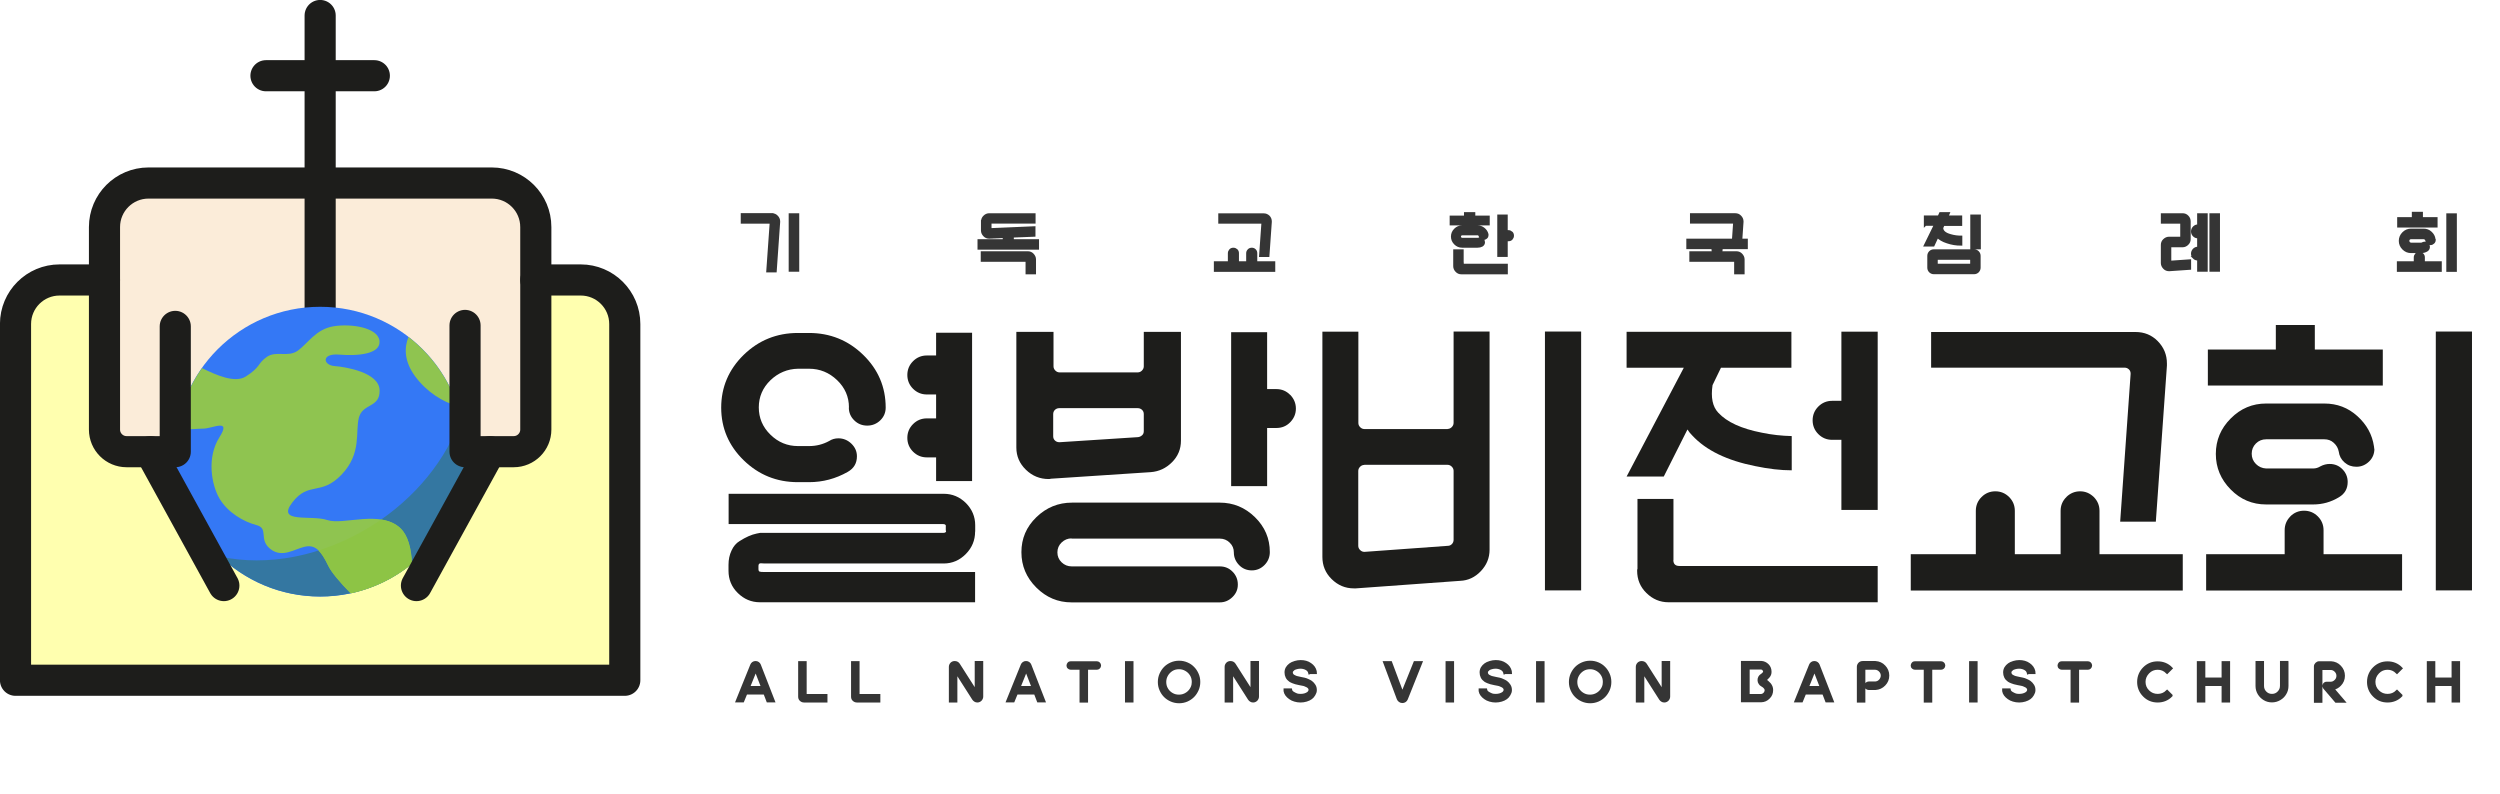 <?xml version="1.0" encoding="UTF-8"?>
<svg id="_레이어_2" data-name="레이어 2" xmlns="http://www.w3.org/2000/svg" viewBox="0 0 232.08 73.68">
  <defs>
    <style>
      .cls-1 {
        fill: none;
        stroke: #1d1d1b;
        stroke-linecap: round;
        stroke-linejoin: round;
        stroke-width: 2.89px;
      }

      .cls-2 {
        fill: #fbecd9;
      }

      .cls-3 {
        fill: #ffffaf;
      }

      .cls-4 {
        fill: #3478f5;
      }

      .cls-5 {
        fill: #8dc445;
      }

      .cls-6 {
        fill: #8fc450;
      }

      .cls-7 {
        fill: #3477a1;
      }

      .cls-8 {
        fill: #353535;
        stroke: #353535;
        stroke-miterlimit: 10;
        stroke-width: .25px;
      }

      .cls-9 {
        fill: #1d1d1b;
      }
    </style>
  </defs>
  <g id="Layer_2" data-name="Layer 2">
    <g>
      <path class="cls-9" d="m78.81,37.82c0-.98-.37-1.83-1.1-2.53-.73-.7-1.6-1.06-2.6-1.06h-1.03c-.98.02-1.84.38-2.56,1.07-.72.7-1.08,1.54-1.08,2.52s.36,1.83,1.08,2.53c.72.71,1.58,1.06,2.56,1.06h1.03c.67,0,1.29-.16,1.86-.47.26-.17.55-.25.86-.25.46,0,.87.17,1.21.5.34.33.51.72.51,1.17,0,.65-.29,1.13-.86,1.45-1.11.63-2.31.95-3.59.95h-1.03c-1.97,0-3.64-.68-5.03-2.03s-2.09-2.99-2.09-4.89.7-3.54,2.09-4.9c1.39-1.35,3.07-2.03,5.03-2.03h1.03c1.96,0,3.64.68,5.03,2.03,1.39,1.35,2.09,2.99,2.09,4.9,0,.46-.17.86-.5,1.18s-.74.49-1.21.49-.88-.16-1.21-.49c-.33-.32-.5-.72-.5-1.18Zm11.71,11.54c0,.8-.29,1.49-.86,2.07s-1.26.88-2.06.88h-16.63s-.07,0-.17-.01-.15-.01-.17-.01c-.15,0-.22.08-.22.25v.28c0,.13.03.21.1.24.07.03.19.04.38.04h19.63v2.81h-19.97c-.8,0-1.48-.29-2.06-.86-.58-.57-.86-1.26-.86-2.06v-.56c0-.48.09-.92.28-1.32.18-.4.43-.69.75-.88.58-.37,1.1-.6,1.59-.7l.31-.06h16.99c.18,0,.28-.06.28-.17l-.03-.06v-.31c.04-.19-.05-.28-.25-.28h-19.91v-2.81h19.97c.8,0,1.48.29,2.06.86.57.58.86,1.26.86,2.06v.58Zm-5.76-13.27c-.35-.35-.53-.78-.53-1.28s.18-.93.53-1.28c.35-.35.78-.53,1.28-.53h.86v-2.11h3.34v13.77h-3.34v-2.2h-.86c-.5,0-.93-.18-1.28-.53-.35-.35-.53-.78-.53-1.28s.18-.93.53-1.28c.35-.35.78-.53,1.28-.53h.86v-2.22h-.86c-.5,0-.93-.18-1.28-.53Z"/>
      <path class="cls-9" d="m105.62,34.57c.15,0,.28-.06.39-.17s.17-.24.17-.39v-3.2h3.45v10.1c0,.78-.28,1.45-.83,2-.56.56-1.21.86-1.97.92l-9.26.61c-.07.02-.15.03-.22.03-.82,0-1.52-.29-2.11-.86-.59-.57-.89-1.26-.89-2.06v-10.74h3.45v3.2c0,.15.06.28.17.39.11.11.24.17.39.17h7.29Zm-6.15,15.41c-.35,0-.66.13-.92.38s-.39.56-.39.92.13.67.39.92c.26.25.57.38.95.38h13.74c.46,0,.86.16,1.18.49.32.32.49.72.49,1.18v.03c0,.45-.17.83-.5,1.15-.33.32-.72.49-1.17.49h-13.77c-1.26,0-2.35-.46-3.27-1.38-.92-.92-1.38-2.01-1.38-3.28s.46-2.35,1.39-3.25c.93-.9,2.03-1.35,3.31-1.35h13.71c1.26,0,2.35.45,3.27,1.35.92.9,1.38,1.98,1.38,3.24,0,.46-.16.86-.49,1.2-.33.33-.72.5-1.18.5s-.86-.16-1.18-.49c-.32-.33-.49-.72-.49-1.18,0-.35-.12-.65-.38-.9-.25-.25-.56-.38-.93-.38h-13.77Zm-1.7-9.48c0,.17.06.3.17.4.11.1.24.15.39.15h.06l7.26-.47c.15-.02.27-.08.38-.18s.15-.23.15-.38v-1.58c0-.17-.06-.3-.17-.4-.11-.1-.24-.15-.39-.15h-7.29c-.15,0-.28.05-.39.15-.11.1-.17.24-.17.4v2.06Zm22-3.85c.35.36.53.79.53,1.28s-.18.91-.53,1.27-.78.53-1.28.53h-.86v5.4h-3.34v-14.29h3.34v5.28h.86c.5,0,.93.18,1.28.54Z"/>
      <path class="cls-9" d="m134.38,39.82c.15,0,.28-.06.39-.17s.17-.24.17-.39v-8.48h3.34v20.25c0,.76-.27,1.42-.81,1.99-.54.57-1.18.87-1.92.9l-9.68.7h-.19c-.8,0-1.48-.29-2.06-.86s-.86-1.26-.86-2.06v-20.91h3.34v8.48c0,.15.06.28.17.39s.24.17.39.17h7.73Zm-7.73,3.34c-.15,0-.28.06-.39.17s-.17.24-.17.39v6.95c0,.15.06.28.17.39s.24.17.39.17h.03l7.73-.56c.15,0,.27-.06.38-.17.1-.11.15-.24.15-.39v-6.4c0-.15-.06-.28-.17-.39s-.24-.17-.39-.17h-7.73Zm16.77,11.65v-24.03h3.36v24.03h-3.36Z"/>
      <path class="cls-9" d="m166.33,40.49v3.17c-1.02,0-2.15-.13-3.39-.39-2.61-.52-4.56-1.46-5.84-2.84-.17-.17-.32-.35-.45-.56l-2.2,4.37h-3.45l5.31-10.1h-5.31v-3.34h15.3v3.34h-6.54l-.78,1.61c-.17,1.15,0,2,.53,2.56.8.87,2.15,1.49,4.06,1.86.91.19,1.83.29,2.75.31Zm-10.99,11.49c0,.37.18.56.56.56h18.41v3.37h-19.41c-.8,0-1.48-.29-2.06-.86-.58-.57-.86-1.26-.86-2.06,0-.07,0-.14.03-.19v-6.48h3.34v5.67Zm13.46-11.68c-.35-.35-.53-.78-.53-1.28s.18-.93.53-1.28.78-.53,1.28-.53h.86v-6.42h3.37v16.55h-3.37v-6.51h-.86c-.5,0-.93-.18-1.28-.53Z"/>
      <path class="cls-9" d="m191.82,46.14c.36-.35.79-.53,1.28-.53s.91.18,1.27.53c.35.35.53.78.53,1.28v4.03h7.73v3.37h-25.25v-3.37h6.04v-4.03c0-.5.18-.93.53-1.28s.78-.53,1.28-.53.93.18,1.28.53c.35.35.53.78.53,1.28v4.03h4.25v-4.03c0-.5.18-.93.54-1.28Zm5.97-11.46c0-.17-.06-.3-.17-.4s-.24-.15-.39-.15h-17.96v-3.31h18.97c.82,0,1.51.28,2.07.85s.85,1.26.85,2.07v.2l-1.03,14.49h-3.31l.97-13.71v-.03Z"/>
      <path class="cls-9" d="m212.61,47.94c.35-.35.78-.53,1.28-.53s.93.18,1.28.53c.35.35.53.78.53,1.28v2.23h7.29v3.37h-18.19v-3.37h7.29v-2.23c0-.5.18-.93.53-1.28Zm8.59-15.49v3.34h-16.24v-3.34h6.31v-2.28h3.62v2.28h6.31Zm-.78,9.21c0,.46-.16.86-.49,1.18s-.72.49-1.18.49c-.43,0-.79-.13-1.1-.4-.31-.27-.49-.61-.54-1.01-.06-.32-.21-.58-.46-.81s-.54-.33-.88-.33h-5.4c-.37,0-.69.13-.95.39s-.39.58-.39.95.13.69.39.95c.26.26.57.4.95.42h4.37c.24,0,.46-.07.67-.2.28-.15.57-.22.86-.22.46,0,.86.16,1.18.49.32.32.49.72.49,1.18,0,.63-.27,1.1-.81,1.42-.74.45-1.54.67-2.39.67h-4.37c-1.28,0-2.38-.46-3.29-1.39-.92-.93-1.38-2.03-1.38-3.3s.46-2.37,1.38-3.29c.92-.93,2.02-1.39,3.29-1.39h5.4c1.19,0,2.21.39,3.07,1.17.86.78,1.38,1.71,1.54,2.81.02.09.03.18.03.25Zm5.7,13.15v-24.03h3.36v24.03h-3.36Z"/>
    </g>
    <g>
      <path class="cls-3" d="m5.53,25.99h48.37c2.26,0,4.09,1.83,4.09,4.09v33.07H1.44V30.08c0-2.26,1.83-4.09,4.09-4.09Z"/>
      <path class="cls-2" d="m13.79,16.99h31.85c2.26,0,4.09,1.83,4.09,4.09v18.8c0,1.13-.92,2.05-2.05,2.05H11.75c-1.13,0-2.05-.92-2.05-2.05v-18.8c0-2.26,1.83-4.09,4.09-4.09Z"/>
      <path class="cls-1" d="m49.74,25.99h4.17c2.26,0,4.09,1.83,4.09,4.09v33.07H1.44V30.08c0-2.26,1.83-4.09,4.09-4.09h4.17"/>
      <line class="cls-1" x1="29.72" y1="30.21" x2="29.72" y2="1.44"/>
      <line class="cls-1" x1="24.69" y1="7.03" x2="34.75" y2="7.03"/>
      <g>
        <circle class="cls-4" cx="29.72" cy="41.93" r="13.45"/>
        <path class="cls-7" d="m34.47,48.83c-4.59,2.87-9.72,3.77-14.01,2.84,2.41,2.29,5.67,3.7,9.26,3.7,7.43,0,13.45-6.02,13.45-13.45,0-1.09-.13-2.15-.38-3.16-1.3,3.81-4.19,7.49-8.31,10.07Z"/>
        <path class="cls-6" d="m37.18,49.04c-1.87-1.75-5.3-.26-6.79-.76-1.49-.51-4.79.35-3.25-1.64,1.53-1.99,2.64-.57,4.56-2.57,1.91-1.99,1.26-3.97,1.62-5.31s1.96-.88,1.92-2.53c-.04-1.66-3.15-2.17-4.2-2.25-1.05-.08-1.24-1.2.45-1.06,1.69.14,3.86-.03,3.74-1.27-.13-1.24-2.63-1.63-4.27-1.36-1.64.27-2.39,1.6-3.31,2.26s-2.02-.03-2.89.59c-.87.61-.54.92-1.94,1.81-1.01.65-2.78-.14-4.07-.78-1.15,1.63-1.95,3.53-2.29,5.58.98.19,1.99.03,2.39.04.84.02,2.69-1.03,1.51.82-1.17,1.85-.74,4.39.02,5.68.77,1.29,2.21,2.13,3.41,2.45,1.2.31.19,1.32,1.29,2.21,1.1.89,2.25.02,3.19-.19.94-.22,1.49.26,2.23,1.8.27.56,1.09,1.55,2.07,2.53,2.12-.46,4.06-1.41,5.68-2.74-.05-1.36-.35-2.62-1.06-3.29Z"/>
        <path class="cls-6" d="m42.48,37.7c-.85-2.57-2.46-4.8-4.56-6.42-.39.97-.43,2.23.62,3.66,1.08,1.46,2.58,2.38,3.93,2.76Z"/>
        <path class="cls-5" d="m35.38,48.23c-.3.21-.6.41-.91.6-1.59.99-3.24,1.74-4.9,2.27.3.3.59.77.91,1.44.27.56,1.09,1.55,2.07,2.53,2.12-.46,4.06-1.41,5.68-2.74-.05-1.36-.35-2.62-1.06-3.29-.51-.48-1.13-.71-1.8-.81Z"/>
      </g>
      <path class="cls-1" d="m43.17,30.21v11.72h4.52c1.13,0,2.05-.92,2.05-2.05v-18.8c0-2.26-1.83-4.09-4.09-4.09H13.79c-2.26,0-4.09,1.83-4.09,4.09v18.8c0,1.13.92,2.05,2.05,2.05h4.52v-11.63"/>
      <line class="cls-1" x1="13.95" y1="41.93" x2="20.78" y2="54.36"/>
      <line class="cls-1" x1="45.49" y1="41.93" x2="38.66" y2="54.36"/>
    </g>
    <g>
      <path class="cls-8" d="m69.26,64.35l-.3.73h-.54l1.35-3.34c.03-.07.07-.13.14-.18.07-.05.14-.07.23-.07s.16.02.23.07.11.11.14.18l1.3,3.34h-.54l-.28-.73h-1.73Zm1.4-.54s.04,0,.06-.02c.01-.02.02-.04.02-.06,0-.01,0-.02,0-.03l-.52-1.34s-.04-.05-.07-.05-.06.02-.07.05l-.54,1.34s0,.02,0,.03c0,.02,0,.04.02.06.02.02.04.02.06.02h1.06Z"/>
      <path class="cls-8" d="m74.76,64.47s0,.04.02.06c.02.02.04.02.06.02h1.85v.54h-2.05c-.12,0-.21-.04-.3-.12s-.12-.18-.12-.3v-3.17h.54v2.97Z"/>
      <path class="cls-8" d="m79.67,64.47s0,.04.02.06c.02.02.04.02.06.02h1.85v.54h-2.05c-.12,0-.21-.04-.3-.12s-.12-.18-.12-.3v-3.17h.54v2.97Z"/>
      <path class="cls-8" d="m88.21,61.91c0-.12.04-.21.12-.3.08-.08.18-.12.3-.12.08,0,.15.02.21.05s.11.08.15.14l1.55,2.43s.03.02.04.02.03-.02.03-.04v-2.6h.54v3.17c0,.11-.04.21-.12.3-.08.08-.18.13-.3.13-.08,0-.15-.02-.21-.06-.06-.04-.11-.08-.15-.14l-1.55-2.43s-.03-.02-.04-.02c-.02,0-.03.02-.03.04v2.61h-.54v-3.17Z"/>
      <path class="cls-8" d="m94.37,64.35l-.3.73h-.54l1.35-3.34c.03-.07.07-.13.14-.18.07-.05.14-.07.23-.07s.16.02.23.07.11.11.14.18l1.3,3.34h-.54l-.28-.73h-1.73Zm1.4-.54s.04,0,.06-.02c.01-.02.02-.04.02-.06,0-.01,0-.02,0-.03l-.52-1.34s-.04-.05-.07-.05-.06.02-.07.05l-.54,1.34s0,.02,0,.03c0,.02,0,.04.02.06.02.02.04.02.06.02h1.06Z"/>
      <path class="cls-8" d="m100.34,62.13s0-.04-.02-.06c-.02-.02-.04-.02-.06-.02h-.86c-.07,0-.13-.03-.19-.08s-.08-.12-.08-.19.03-.13.08-.19.12-.08.19-.08h2.42c.07,0,.14.03.19.08.05.05.08.12.08.19s-.03.14-.08.19c-.05.05-.12.08-.19.08h-.86s-.04,0-.06.02c-.02.02-.02.04-.02.06v2.97h-.54v-2.97Z"/>
      <path class="cls-8" d="m104.56,65.09v-3.59h.54v3.59h-.54Z"/>
      <path class="cls-8" d="m108.73,61.61c.23-.1.47-.15.73-.15s.5.05.73.15c.23.1.42.23.57.39.16.16.29.35.39.58.1.22.15.47.15.73s-.05.5-.15.73c-.1.22-.23.42-.39.58-.16.16-.35.29-.57.39-.23.1-.47.15-.73.15s-.5-.05-.73-.15c-.23-.1-.42-.23-.58-.39-.16-.16-.29-.35-.39-.58-.1-.22-.15-.47-.15-.73s.05-.5.15-.73c.1-.22.23-.42.39-.58.16-.16.35-.29.58-.39Zm.72,3c.28,0,.52-.08.74-.23s.37-.34.47-.57c.07-.16.1-.33.1-.5h0c0-.25-.06-.48-.18-.67-.12-.2-.28-.35-.47-.46-.2-.12-.42-.18-.66-.18-.25,0-.48.06-.67.18s-.35.28-.46.47c-.12.2-.18.42-.18.66,0,.25.06.47.18.67.12.2.28.35.47.46.2.12.42.17.66.17Z"/>
      <path class="cls-8" d="m113.81,61.91c0-.12.04-.21.12-.3.08-.08.18-.12.3-.12.08,0,.15.02.21.05s.11.08.15.14l1.55,2.43s.03.02.04.02.03-.02.03-.04v-2.6h.54v3.17c0,.11-.04.21-.12.3-.08.08-.18.13-.3.13-.08,0-.15-.02-.21-.06-.06-.04-.11-.08-.15-.14l-1.55-2.43s-.03-.02-.04-.02c-.02,0-.03.02-.03.04v2.61h-.54v-3.17Z"/>
      <path class="cls-8" d="m121.57,62.46c-.04-.16-.13-.28-.29-.37s-.35-.14-.56-.14c-.12,0-.24.02-.36.05-.14.04-.24.08-.28.12-.07.06-.12.11-.15.15-.03.05-.04.1-.04.15,0,.07.02.14.05.19.03.06.08.1.14.14s.12.06.18.09.12.04.2.06c.04.01.15.04.31.07.16.03.26.05.3.06.1.02.21.06.34.12.13.06.23.11.3.16.12.09.22.2.3.33.08.13.11.27.11.43,0,.14-.05.28-.13.41-.08.14-.17.24-.28.32-.12.09-.27.16-.44.21-.17.05-.35.08-.54.08s-.37-.03-.54-.08c-.17-.05-.32-.12-.44-.21-.27-.19-.43-.41-.47-.65,0-.01,0-.04,0-.07v-.05s.54,0,.54,0c.02.13.11.24.26.32.12.07.23.12.32.15s.21.04.35.04c.13,0,.26-.02.37-.05.12-.04.22-.08.3-.14.04-.02.08-.07.12-.13s.06-.12.06-.18c0-.07-.02-.13-.06-.19-.04-.06-.1-.11-.17-.15s-.15-.07-.22-.1c-.07-.03-.14-.05-.22-.06-.04,0-.13-.03-.3-.06-.16-.03-.28-.06-.35-.08-.07-.02-.15-.05-.26-.09-.11-.04-.19-.09-.26-.13-.26-.18-.39-.44-.39-.76,0-.16.04-.3.11-.42s.17-.22.3-.32c.09-.07.24-.14.44-.2.17-.05.34-.08.52-.08.35,0,.65.08.9.26.25.17.41.39.47.66.01.05.02.1.02.13h-.54Z"/>
      <path class="cls-8" d="m130.22,64.28l1.12-2.78h.58l-1.35,3.38c-.03.08-.08.14-.15.19-.07.05-.15.07-.24.07h0c-.09,0-.17-.03-.24-.08s-.12-.12-.15-.19l-1.26-3.37h.58l1.04,2.78s.02.03.04.03.03,0,.04-.03Z"/>
      <path class="cls-8" d="m134.32,65.09v-3.59h.54v3.59h-.54Z"/>
      <path class="cls-8" d="m139.68,62.46c-.04-.16-.13-.28-.29-.37s-.35-.14-.56-.14c-.12,0-.24.02-.36.05-.14.04-.24.08-.28.12-.07.06-.12.11-.15.15-.03.05-.04.1-.04.15,0,.07.02.14.05.19.03.06.08.1.14.14s.12.06.18.09.12.04.2.06c.04.01.15.04.31.07.16.03.26.05.3.06.1.02.21.06.34.12.13.06.23.11.3.16.12.09.22.2.3.33.08.13.11.27.11.43,0,.14-.05.28-.13.41-.08.14-.17.24-.28.32-.12.09-.27.16-.44.21-.17.05-.35.08-.54.08s-.37-.03-.54-.08c-.17-.05-.32-.12-.44-.21-.27-.19-.43-.41-.47-.65,0-.01,0-.04,0-.07v-.05s.54,0,.54,0c.02.13.11.24.26.32.12.07.23.12.32.15s.21.04.35.04c.13,0,.26-.02.37-.05.12-.04.22-.08.3-.14.04-.02.08-.07.12-.13s.06-.12.06-.18c0-.07-.02-.13-.06-.19-.04-.06-.1-.11-.17-.15s-.15-.07-.22-.1c-.07-.03-.14-.05-.22-.06-.04,0-.13-.03-.3-.06-.16-.03-.28-.06-.35-.08-.07-.02-.15-.05-.26-.09-.11-.04-.19-.09-.26-.13-.26-.18-.39-.44-.39-.76,0-.16.04-.3.11-.42s.17-.22.3-.32c.09-.07.24-.14.44-.2.17-.05.34-.08.52-.08.35,0,.65.08.9.26.25.17.41.39.47.66.01.05.02.1.02.13h-.54Z"/>
      <path class="cls-8" d="m142.72,65.09v-3.59h.54v3.59h-.54Z"/>
      <path class="cls-8" d="m146.89,61.61c.23-.1.47-.15.73-.15s.5.05.73.15c.23.1.42.23.57.39.16.16.29.35.39.58.1.22.15.47.15.73s-.05.5-.15.73c-.1.22-.23.42-.39.58-.16.16-.35.29-.57.39-.23.1-.47.15-.73.15s-.5-.05-.73-.15c-.23-.1-.42-.23-.58-.39-.16-.16-.29-.35-.39-.58-.1-.22-.15-.47-.15-.73s.05-.5.15-.73c.1-.22.23-.42.39-.58.16-.16.35-.29.58-.39Zm.72,3c.28,0,.52-.08.74-.23s.37-.34.47-.57c.07-.16.1-.33.1-.5h0c0-.25-.06-.48-.18-.67-.12-.2-.28-.35-.47-.46-.2-.12-.42-.18-.66-.18-.25,0-.48.06-.67.18s-.35.28-.46.47c-.12.2-.18.42-.18.66,0,.25.06.47.18.67.12.2.28.35.47.46.2.12.42.17.66.17Z"/>
      <path class="cls-8" d="m151.98,61.91c0-.12.04-.21.12-.3.08-.08.18-.12.3-.12.08,0,.15.02.21.05s.11.08.15.14l1.55,2.43s.03.02.04.02.03-.02.03-.04v-2.6h.54v3.17c0,.11-.04.21-.12.3-.08.08-.18.13-.3.13-.08,0-.15-.02-.21-.06-.06-.04-.11-.08-.15-.14l-1.55-2.43s-.03-.02-.04-.02c-.02,0-.03.02-.03.04v2.61h-.54v-3.17Z"/>
      <path class="cls-8" d="m164.33,62.38c0,.16-.05.3-.16.43-.1.13-.23.24-.36.32.18.09.33.22.47.38.13.16.2.34.2.54,0,.28-.09.52-.29.71-.19.2-.42.3-.7.31h-1.75v-3.59h1.75c.23.01.43.1.6.27s.24.38.24.61Zm-.86,2.17c.13,0,.24-.06.33-.15s.14-.21.14-.34c0-.07-.03-.14-.09-.22-.07-.09-.16-.16-.27-.22-.09-.04-.16-.11-.21-.19-.06-.08-.09-.18-.09-.29,0-.1.02-.2.07-.28s.11-.14.19-.19c.08-.05.15-.11.2-.18.04-.05.06-.09.06-.12,0-.09-.03-.17-.1-.24-.06-.07-.14-.1-.23-.1h0s-1.17,0-1.17,0v2.52h1.18Z"/>
      <path class="cls-8" d="m167.55,64.35l-.3.73h-.54l1.35-3.34c.03-.07.07-.13.14-.18.07-.05.14-.07.23-.07s.16.02.23.07.11.11.14.18l1.3,3.34h-.54l-.28-.73h-1.73Zm1.4-.54s.04,0,.06-.02c.01-.02.02-.04.02-.06,0-.01,0-.02,0-.03l-.52-1.34s-.04-.05-.07-.05-.06.02-.07.05l-.54,1.34s0,.02,0,.03c0,.02,0,.04.02.06.02.02.04.02.06.02h1.06Z"/>
      <path class="cls-8" d="m172.5,61.91c0-.12.04-.21.12-.3.08-.08.18-.12.3-.12h1.18c.32.02.6.14.82.38.22.23.34.51.34.84s-.11.6-.34.84c-.22.23-.5.36-.82.38h-.63c-.07,0-.14-.03-.19-.08-.05-.05-.08-.12-.08-.19s.03-.14.08-.19c.05-.05.12-.08.19-.08h.61c.18-.01.33-.08.45-.21s.19-.29.19-.46-.06-.33-.19-.46c-.12-.13-.27-.2-.45-.21h-.96s-.04,0-.06.02c-.02.01-.02.03-.02.06v2.97h-.54v-3.17Z"/>
      <path class="cls-8" d="m178.71,62.13s0-.04-.02-.06c-.02-.02-.04-.02-.06-.02h-.86c-.07,0-.13-.03-.19-.08s-.08-.12-.08-.19.03-.13.08-.19.12-.08.19-.08h2.42c.07,0,.14.03.19.08.05.05.08.12.08.19s-.03.14-.08.19c-.05.05-.12.08-.19.08h-.86s-.04,0-.06.02c-.02.02-.02.04-.02.06v2.97h-.54v-2.97Z"/>
      <path class="cls-8" d="m182.92,65.09v-3.59h.54v3.59h-.54Z"/>
      <path class="cls-8" d="m188.28,62.46c-.04-.16-.13-.28-.29-.37s-.35-.14-.56-.14c-.12,0-.24.02-.36.05-.14.04-.24.08-.28.12-.07.06-.12.11-.15.15-.03.05-.04.1-.04.15,0,.07.02.14.05.19.03.06.08.1.14.14s.12.06.18.09.12.04.2.06c.04.01.15.04.31.07.16.03.26.05.3.06.1.02.21.06.34.12.13.06.23.11.3.16.12.09.22.2.3.33.08.13.11.27.11.43,0,.14-.05.28-.13.41-.08.14-.17.24-.28.32-.12.09-.27.16-.44.21-.17.05-.35.08-.54.08s-.37-.03-.54-.08c-.17-.05-.32-.12-.44-.21-.27-.19-.43-.41-.47-.65,0-.01,0-.04,0-.07v-.05s.54,0,.54,0c.02.13.11.24.26.32.12.07.23.12.32.15s.21.04.35.04c.13,0,.26-.02.37-.05.12-.04.22-.08.3-.14.04-.02.08-.07.12-.13s.06-.12.06-.18c0-.07-.02-.13-.06-.19-.04-.06-.1-.11-.17-.15s-.15-.07-.22-.1c-.07-.03-.14-.05-.22-.06-.04,0-.13-.03-.3-.06-.16-.03-.28-.06-.35-.08-.07-.02-.15-.05-.26-.09-.11-.04-.19-.09-.26-.13-.26-.18-.39-.44-.39-.76,0-.16.04-.3.11-.42s.17-.22.3-.32c.09-.07.24-.14.44-.2.17-.05.34-.08.52-.08.35,0,.65.08.9.26.25.17.41.39.47.66.01.05.02.1.02.13h-.54Z"/>
      <path class="cls-8" d="m192.34,62.13s0-.04-.02-.06c-.02-.02-.04-.02-.06-.02h-.86c-.07,0-.13-.03-.19-.08s-.08-.12-.08-.19.03-.13.08-.19.12-.08.19-.08h2.42c.07,0,.14.03.19.08.05.05.08.12.08.19s-.03.14-.08.19c-.05.05-.12.08-.19.08h-.86s-.04,0-.06.02c-.02.02-.02.04-.02.06v2.97h-.54v-2.97Z"/>
      <path class="cls-8" d="m201.56,64.57c-.34.35-.77.52-1.26.52s-.92-.17-1.26-.52c-.35-.35-.52-.78-.52-1.26,0-.26.05-.5.14-.71s.22-.4.38-.56c.35-.35.77-.52,1.26-.52s.92.17,1.26.52l-.38.38c-.25-.25-.54-.37-.88-.37s-.64.12-.88.37-.37.54-.37.88.12.64.37.88c.24.24.54.36.88.36s.64-.12.88-.36l.38.38Z"/>
      <path class="cls-8" d="m204.68,63.56s-.04,0-.06.02c-.02.02-.02.03-.02.06v1.45h-.54v-3.59h.54v1.44s0,.04.02.06c.02.02.04.02.06.02h1.6s.04,0,.06-.02c.02-.02.02-.04.02-.06v-1.44h.54v3.59h-.54v-1.45s0-.04-.02-.06c-.02-.02-.03-.02-.06-.02h-1.6Z"/>
      <path class="cls-8" d="m212.32,61.49v2.19c0,.25-.06.49-.19.7-.12.21-.28.37-.5.5-.21.13-.46.2-.72.2-.25,0-.49-.06-.7-.19-.2-.12-.37-.28-.5-.49-.13-.21-.2-.45-.2-.72v-2.19h.54v2.19c0,.24.08.44.25.61s.37.25.61.25.45-.08.62-.26c.17-.17.25-.38.25-.62v-2.18h.54Z"/>
      <path class="cls-8" d="m214.93,61.87c0-.1.04-.18.11-.25.07-.07.16-.11.25-.11h1.1s.01,0,.01,0c.32.02.6.14.82.38.22.23.34.51.34.84s-.11.6-.34.84c-.18.19-.4.31-.66.36l1.01,1.18h-.71l-1.08-1.26s-.05-.09-.06-.14c0-.06,0-.11.03-.16.05-.09.13-.14.24-.14h.39c.17,0,.32-.08.45-.21.13-.13.19-.29.19-.46s-.06-.33-.19-.46c-.12-.13-.27-.2-.45-.21h-.83s-.04,0-.06.02c-.02.02-.02.04-.02.06v2.97h-.54v-3.23Z"/>
      <path class="cls-8" d="m222.9,64.57c-.34.35-.77.52-1.26.52s-.92-.17-1.26-.52c-.35-.35-.52-.78-.52-1.26,0-.26.05-.5.14-.71s.22-.4.38-.56c.35-.35.77-.52,1.26-.52s.92.17,1.26.52l-.38.38c-.25-.25-.54-.37-.88-.37s-.64.12-.88.37-.37.54-.37.88.12.64.37.88c.24.24.54.36.88.36s.64-.12.88-.36l.38.38Z"/>
      <path class="cls-8" d="m226.03,63.56s-.04,0-.06.02c-.02.02-.02.03-.02.06v1.45h-.54v-3.59h.54v1.44s0,.04.02.06c.02.02.04.02.06.02h1.6s.04,0,.06-.02c.02-.02.02-.04.02-.06v-1.44h.54v3.59h-.54v-1.45s0-.04-.02-.06c-.02-.02-.03-.02-.06-.02h-1.6Z"/>
    </g>
    <g>
      <path class="cls-8" d="m71.67,19.92c.17,0,.32.06.44.19.12.12.19.27.19.44v.05l-.32,4.56h-.72l.31-4.38h0s-.01-.07-.04-.1c-.02-.02-.05-.04-.08-.04h-2.56v-.73h2.78Zm1.67,5.18v-5.18h.73v5.18h-.73Z"/>
      <path class="cls-8" d="m91.2,20.55c0-.17.06-.32.19-.44.12-.12.27-.19.44-.19h4.18v.71h-3.97s-.06.01-.08.04c-.02.02-.04.05-.04.08v.43s.01.07.04.09c.02.02.05.03.08.03h0l3.96-.17v.72l-2.01.08v.4h2.34v.72h-5.46v-.72h2.34v-.36l-1.36.06h-.03c-.17,0-.32-.06-.44-.19s-.19-.27-.19-.44v-.85Zm4.22,2.9c.17,0,.32.06.44.19s.19.27.19.44v1.26h-.72v-1.04s-.01-.07-.04-.09c-.02-.02-.05-.03-.08-.03h-4.04v-.73h4.25Z"/>
      <path class="cls-8" d="m115.93,23.23c.08-.08.17-.11.28-.11s.2.04.27.11c.08.08.11.17.11.28v.87h1.67v.73h-5.45v-.73h1.3v-.87c0-.11.04-.2.11-.28.08-.08.17-.11.28-.11s.2.04.28.11c.08.08.11.17.11.28v.87h.92v-.87c0-.11.04-.2.12-.28Zm1.29-2.47s-.01-.06-.04-.09c-.02-.02-.05-.03-.08-.03h-3.88v-.71h4.09c.18,0,.32.06.45.18.12.12.18.27.18.45v.04l-.22,3.13h-.71l.21-2.96h0Z"/>
      <path class="cls-8" d="m138.17,20.14v.66h-3.47v-.66h1.33v-.32h.8v.32h1.33Zm-.11,1.68c0,.09-.03.17-.1.23-.07.06-.15.1-.24.1-.08,0-.15-.02-.21-.07-.06-.05-.1-.11-.12-.18-.01-.05-.04-.09-.08-.13-.04-.04-.09-.05-.14-.05h-1.43c-.06,0-.12.02-.17.07s-.07.11-.07.17.02.13.07.17c.05.05.1.07.17.07h1.43s.07,0,.11-.02c.05-.02.09-.02.11-.02.1,0,.18.03.24.1.07.06.1.14.1.23,0,.13-.06.22-.17.29-.11.06-.25.09-.4.09h-1.43c-.25,0-.46-.09-.64-.27-.18-.18-.27-.39-.27-.64s.09-.46.27-.64c.18-.18.39-.27.64-.27h1.43c.22,0,.41.07.57.2s.27.29.32.48c0,.03.01.05.01.08Zm-2.3,2.67c0,.08.04.12.12.12h3.97v.73h-4.19c-.17,0-.32-.06-.44-.19-.12-.12-.19-.27-.19-.44,0-.02,0-.03,0-.04v-1.4h.72v1.22Zm4.55-2.89c.08.08.11.17.11.28s-.04.2-.11.28-.17.11-.28.11h-.19v1.46h-.72v-3.69h.72v1.45h.19c.11,0,.2.04.28.11Z"/>
      <path class="cls-8" d="m161.2,23.45c.17,0,.32.06.44.19s.19.27.19.44v1.26h-.72v-1.04s-.01-.07-.04-.09c-.02-.02-.05-.03-.08-.03h-4.04v-.73h2.14c-.06-.07-.08-.15-.08-.25v-.2h-2.34v-.72h5.46v.72h-2.34v.2c0,.09-.03.17-.08.25h1.51Zm-.1-3.53c.17,0,.32.06.44.19.12.12.19.27.19.44v.05l-.1,1.46h-.71l.09-1.3h0s-.01-.07-.03-.09c-.02-.02-.05-.04-.09-.04h-3.88v-.71h4.1Z"/>
      <path class="cls-8" d="m178.72,20.85v-.72h1.27l.14-.31h.74l-.13.31h1.29v.72h-1.63l-.13.3c0,.33.27.57.79.71.34.1.67.14.98.14v.68c-.44,0-.86-.07-1.27-.21-.41-.13-.71-.31-.92-.53l-.38.82h-.74l.94-1.92h-.94Zm4.54,2.42c.13,0,.25.05.34.14s.14.21.14.34v1.1c0,.13-.05.24-.14.34-.09.09-.21.14-.34.14h-3.74c-.13,0-.25-.05-.34-.14-.09-.09-.14-.21-.14-.34v-1.1c0-.13.05-.25.14-.34s.21-.14.34-.14h3.74Zm-.24,1.32v-.57s0-.03-.02-.03h-3.21s-.03,0-.03.03v.57s0,.02.03.02h3.21s.02,0,.02-.02Zm.01-1.57v-2.98h.73v2.98h-.73Z"/>
      <path class="cls-8" d="m201.44,24.2s.01.06.04.08.05.04.08.04h0l1.72-.12v.72l-1.89.13h-.04c-.17,0-.32-.06-.44-.19s-.19-.27-.19-.44v-1.69c0-.17.06-.32.19-.44s.27-.19.44-.19h1.05s.06-.01.09-.04c.02-.02.03-.05.03-.08v-1.22s-.01-.06-.03-.08c-.02-.02-.05-.04-.09-.04h-1.68v-.72h1.89c.18,0,.33.06.45.19.12.12.18.27.18.45v1.64c0,.17-.06.32-.19.44-.12.12-.27.19-.44.19h-1.05s-.06.01-.08.03c-.02.02-.04.05-.04.09v1.26Zm2.23-.29c-.1-.1-.15-.22-.15-.36s.05-.26.15-.37c.1-.1.22-.15.36-.15h.06v-1.03h-.06c-.14,0-.26-.05-.36-.15-.1-.1-.15-.22-.15-.36s.05-.26.15-.37c.1-.1.22-.16.36-.16h.06v-1.04h.73v5.18h-.73v-1.04h-.06c-.14,0-.27-.05-.37-.15Zm1.56,1.19v-5.18h.73v5.18h-.73Z"/>
      <path class="cls-8" d="m224.31,23.62c.08-.08.17-.11.28-.11s.2.04.28.11c.08.08.11.17.11.28v.48h1.57v.73h-3.92v-.73h1.57v-.48c0-.11.04-.2.11-.28Zm1.85-3.34v.72h-3.5v-.72h1.36v-.49h.78v.49h1.36Zm-.17,1.99c0,.1-.04.19-.11.25-.07.07-.16.11-.25.11-.09,0-.17-.03-.24-.09-.07-.06-.1-.13-.12-.22-.01-.07-.05-.13-.1-.17-.05-.05-.12-.07-.19-.07h-1.16c-.08,0-.15.03-.2.08-.06.06-.08.12-.08.2s.03.15.08.2c.06.06.12.09.2.09h.94c.05,0,.1-.01.14-.04.06-.03.12-.05.19-.05.1,0,.19.04.25.11.07.07.11.16.11.25,0,.14-.06.24-.17.31-.16.1-.33.14-.52.14h-.94c-.28,0-.51-.1-.71-.3-.2-.2-.3-.44-.3-.71s.1-.51.3-.71c.2-.2.43-.3.71-.3h1.16c.26,0,.48.08.66.25.19.17.3.37.33.61,0,.02,0,.04,0,.05Zm1.23,2.84v-5.18h.73v5.18h-.73Z"/>
    </g>
  </g>
</svg>